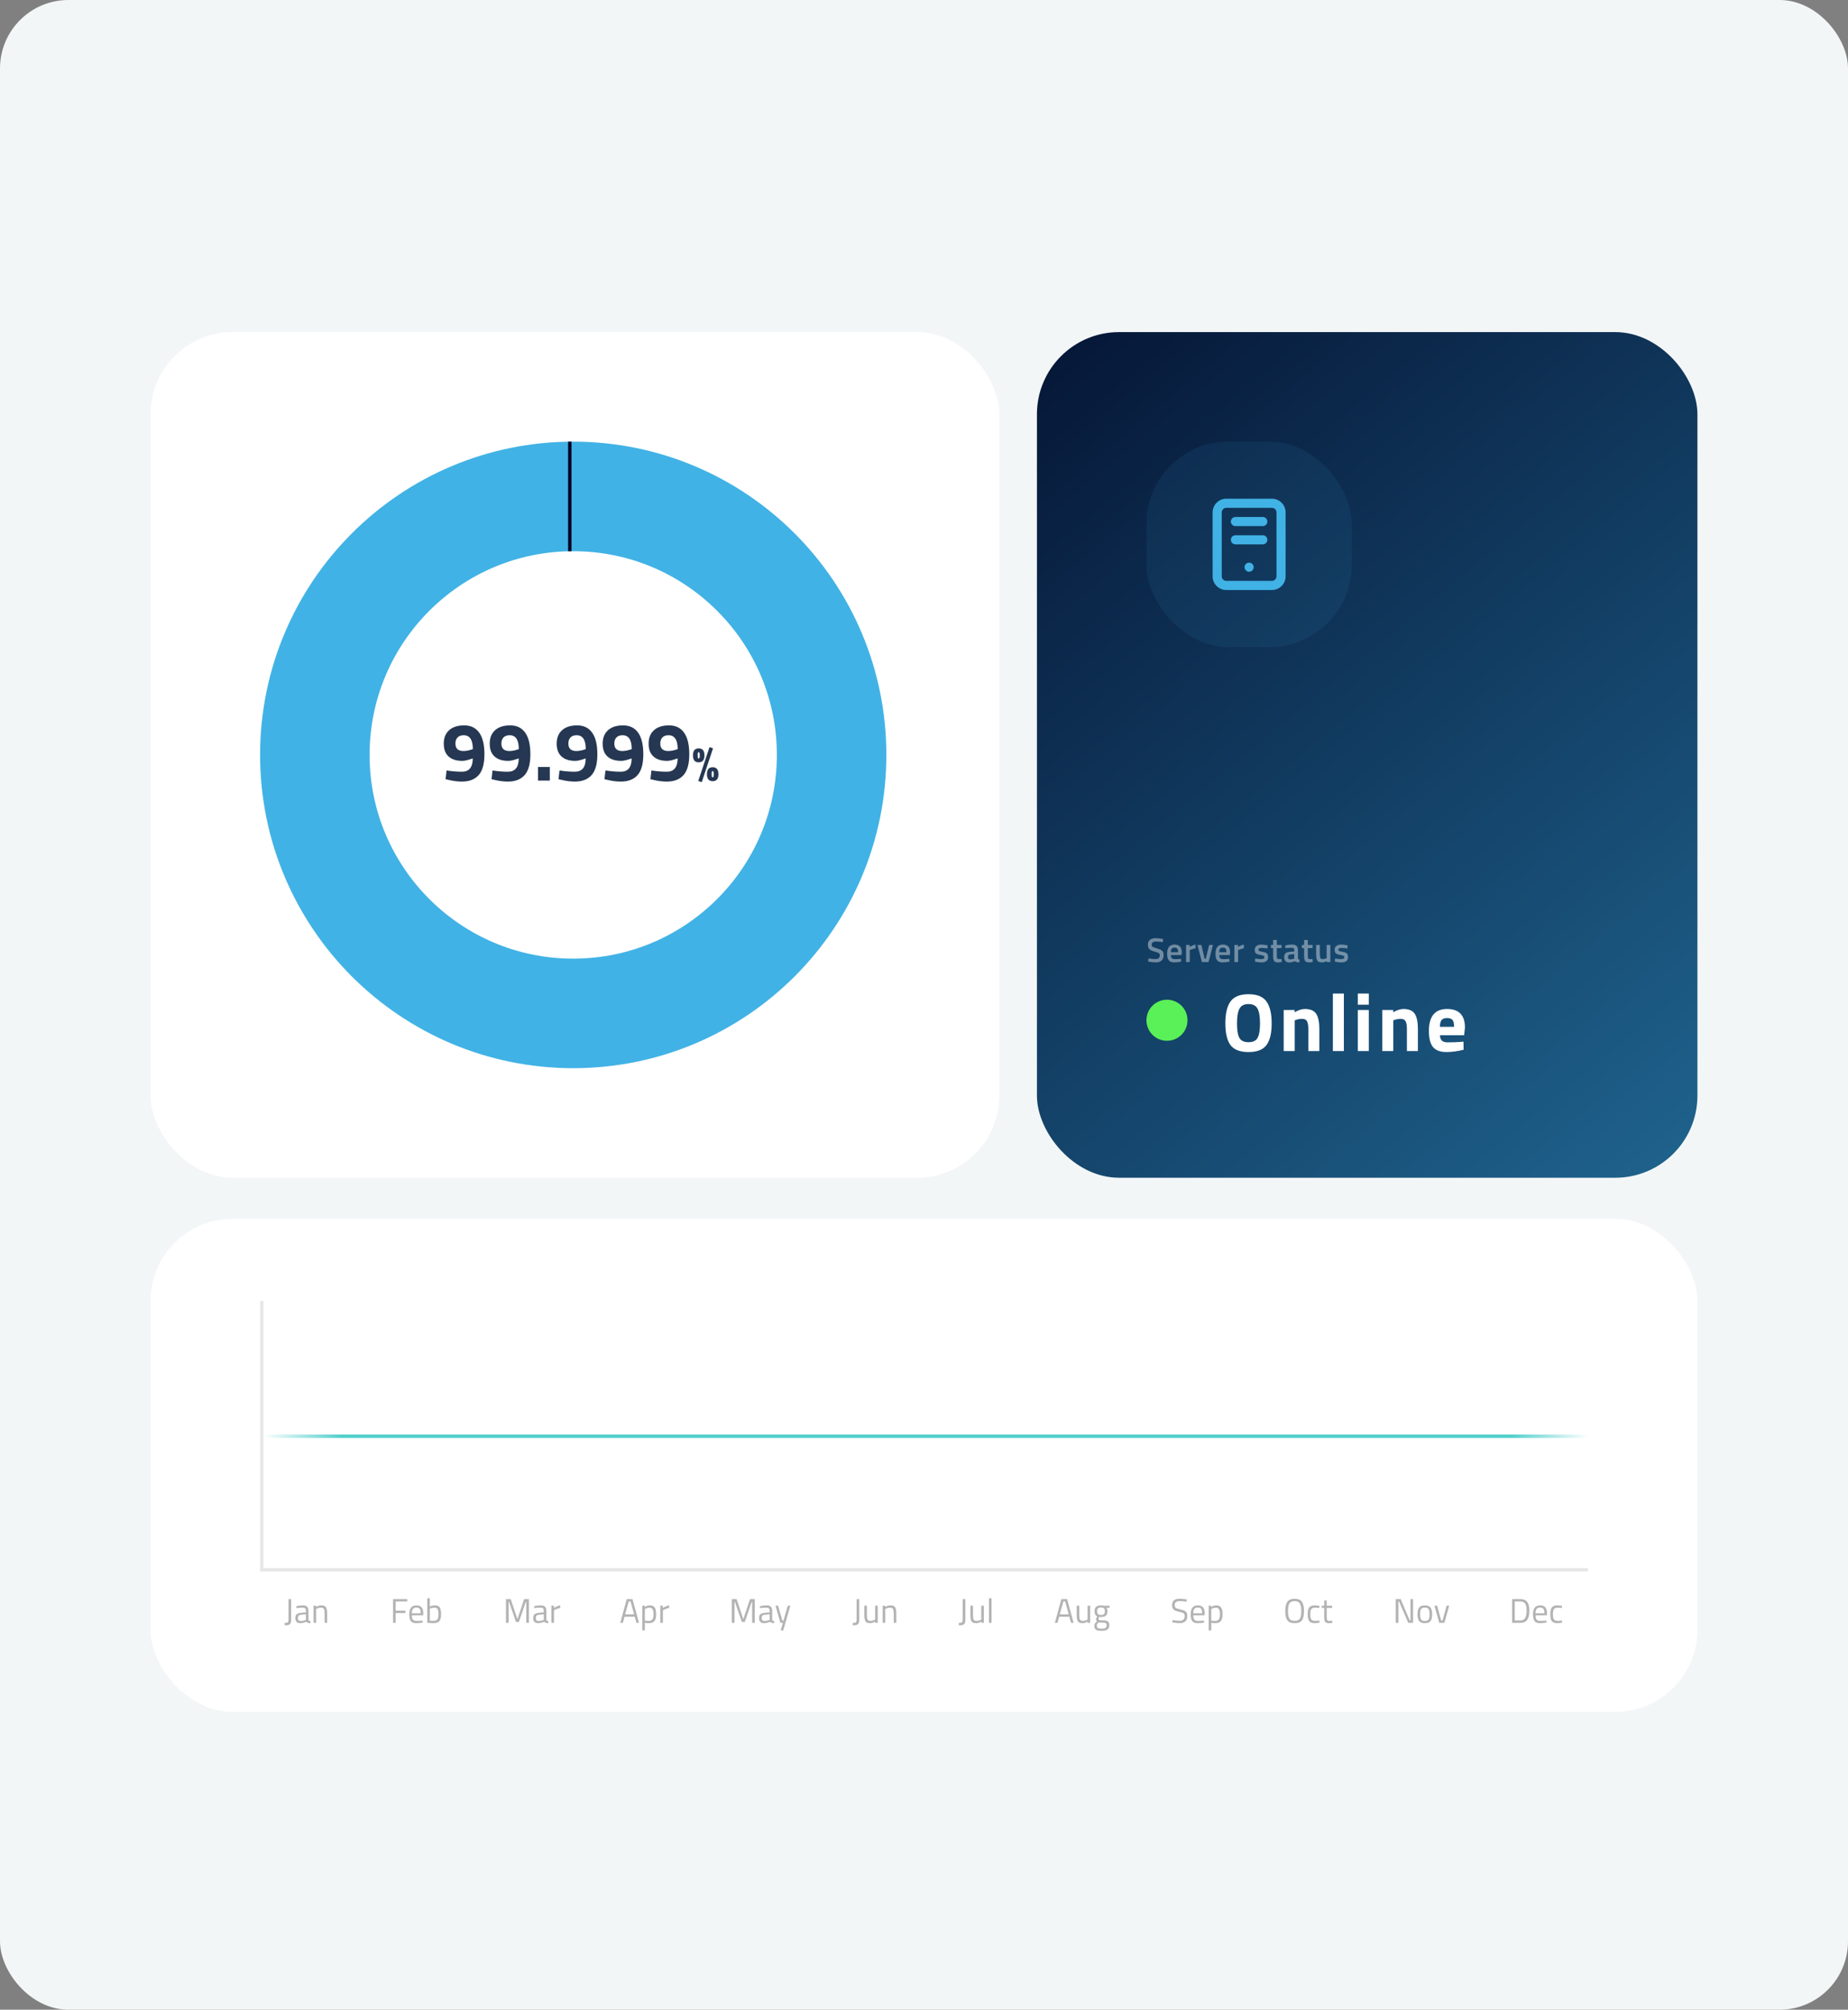 <svg width="540" height="587" viewBox="0 0 540 587" fill="none" xmlns="http://www.w3.org/2000/svg">
<rect x="0" y="0" width="540" height="587" fill="#808080" stroke="none"/>
<g clip-path="url(#clip0_2639_571)">
<rect y="0" width="540" height="587" rx="20" fill="#F3F6F7"/>
<rect x="44" y="97" width="248" height="247" rx="24" fill="white"/>
<circle cx="167.5" cy="220.5" r="75.5" stroke="#41B2E5" stroke-width="32"/>
<path d="M167 145C166.667 145 166.333 145 166 145" stroke="#000624" stroke-width="32"/>
<path d="M134.952 225.408C137.08 225.408 138.144 224.112 138.144 221.52L137.64 221.688C136.536 222.056 135.696 222.24 135.12 222.24C133.376 222.24 132.032 221.816 131.088 220.968C130.144 220.12 129.672 218.864 129.672 217.2C129.672 215.52 130.192 214.216 131.232 213.288C132.272 212.344 133.744 211.872 135.648 211.872C137.568 211.872 139.032 212.584 140.04 214.008C141.048 215.416 141.552 217.52 141.552 220.32C141.552 223.104 140.992 225.128 139.872 226.392C138.752 227.656 137.112 228.288 134.952 228.288C133.704 228.288 132.368 228.112 130.944 227.76L130.2 227.592L130.488 225.048C132.12 225.288 133.608 225.408 134.952 225.408ZM135.408 219.36C136.144 219.36 136.936 219.216 137.784 218.928L138.168 218.808C138.168 216.104 137.272 214.752 135.48 214.752C134.712 214.752 134.12 214.968 133.704 215.4C133.288 215.816 133.08 216.408 133.08 217.176C133.08 218.632 133.856 219.36 135.408 219.36ZM148.382 225.408C150.51 225.408 151.574 224.112 151.574 221.52L151.07 221.688C149.966 222.056 149.126 222.24 148.55 222.24C146.806 222.24 145.462 221.816 144.518 220.968C143.574 220.12 143.102 218.864 143.102 217.2C143.102 215.52 143.622 214.216 144.662 213.288C145.702 212.344 147.174 211.872 149.078 211.872C150.998 211.872 152.462 212.584 153.47 214.008C154.478 215.416 154.982 217.52 154.982 220.32C154.982 223.104 154.422 225.128 153.302 226.392C152.182 227.656 150.542 228.288 148.382 228.288C147.134 228.288 145.798 228.112 144.374 227.76L143.63 227.592L143.918 225.048C145.55 225.288 147.038 225.408 148.382 225.408ZM148.838 219.36C149.574 219.36 150.366 219.216 151.214 218.928L151.598 218.808C151.598 216.104 150.702 214.752 148.91 214.752C148.142 214.752 147.55 214.968 147.134 215.4C146.718 215.816 146.51 216.408 146.51 217.176C146.51 218.632 147.286 219.36 148.838 219.36ZM157.203 228V224.016H160.659V228H157.203ZM167.952 225.408C170.08 225.408 171.144 224.112 171.144 221.52L170.64 221.688C169.536 222.056 168.696 222.24 168.12 222.24C166.376 222.24 165.032 221.816 164.088 220.968C163.144 220.12 162.672 218.864 162.672 217.2C162.672 215.52 163.192 214.216 164.232 213.288C165.272 212.344 166.744 211.872 168.648 211.872C170.568 211.872 172.032 212.584 173.04 214.008C174.048 215.416 174.552 217.52 174.552 220.32C174.552 223.104 173.992 225.128 172.872 226.392C171.752 227.656 170.112 228.288 167.952 228.288C166.704 228.288 165.368 228.112 163.944 227.76L163.2 227.592L163.488 225.048C165.12 225.288 166.608 225.408 167.952 225.408ZM168.408 219.36C169.144 219.36 169.936 219.216 170.784 218.928L171.168 218.808C171.168 216.104 170.272 214.752 168.48 214.752C167.712 214.752 167.12 214.968 166.704 215.4C166.288 215.816 166.08 216.408 166.08 217.176C166.08 218.632 166.856 219.36 168.408 219.36ZM181.382 225.408C183.51 225.408 184.574 224.112 184.574 221.52L184.07 221.688C182.966 222.056 182.126 222.24 181.55 222.24C179.806 222.24 178.462 221.816 177.518 220.968C176.574 220.12 176.102 218.864 176.102 217.2C176.102 215.52 176.622 214.216 177.662 213.288C178.702 212.344 180.174 211.872 182.078 211.872C183.998 211.872 185.462 212.584 186.47 214.008C187.478 215.416 187.982 217.52 187.982 220.32C187.982 223.104 187.422 225.128 186.302 226.392C185.182 227.656 183.542 228.288 181.382 228.288C180.134 228.288 178.798 228.112 177.374 227.76L176.63 227.592L176.918 225.048C178.55 225.288 180.038 225.408 181.382 225.408ZM181.838 219.36C182.574 219.36 183.366 219.216 184.214 218.928L184.598 218.808C184.598 216.104 183.702 214.752 181.91 214.752C181.142 214.752 180.55 214.968 180.134 215.4C179.718 215.816 179.51 216.408 179.51 217.176C179.51 218.632 180.286 219.36 181.838 219.36ZM194.811 225.408C196.939 225.408 198.003 224.112 198.003 221.52L197.499 221.688C196.395 222.056 195.555 222.24 194.979 222.24C193.235 222.24 191.891 221.816 190.947 220.968C190.003 220.12 189.531 218.864 189.531 217.2C189.531 215.52 190.051 214.216 191.091 213.288C192.131 212.344 193.603 211.872 195.507 211.872C197.427 211.872 198.891 212.584 199.899 214.008C200.907 215.416 201.411 217.52 201.411 220.32C201.411 223.104 200.851 225.128 199.731 226.392C198.611 227.656 196.971 228.288 194.811 228.288C193.563 228.288 192.227 228.112 190.803 227.76L190.059 227.592L190.347 225.048C191.979 225.288 193.467 225.408 194.811 225.408ZM195.267 219.36C196.003 219.36 196.795 219.216 197.643 218.928L198.027 218.808C198.027 216.104 197.131 214.752 195.339 214.752C194.571 214.752 193.979 214.968 193.563 215.4C193.147 215.816 192.939 216.408 192.939 217.176C192.939 218.632 193.715 219.36 195.267 219.36ZM204.039 228.112L207.329 218.214L208.351 218.578L205.061 228.448L204.039 228.112ZM202.485 220.636C202.485 219.274 203.045 218.592 204.165 218.592C205.285 218.592 205.845 219.274 205.845 220.636C205.845 221.99 205.285 222.666 204.165 222.666C203.045 222.666 202.485 221.99 202.485 220.636ZM203.913 219.922C203.876 220.053 203.857 220.286 203.857 220.622C203.857 220.958 203.876 221.196 203.913 221.336C203.96 221.476 204.044 221.546 204.165 221.546C204.286 221.546 204.366 221.476 204.403 221.336C204.45 221.196 204.473 220.958 204.473 220.622C204.473 220.286 204.45 220.053 204.403 219.922C204.366 219.782 204.286 219.712 204.165 219.712C204.044 219.712 203.96 219.782 203.913 219.922ZM206.573 226.138C206.573 224.776 207.133 224.094 208.253 224.094C209.373 224.094 209.933 224.776 209.933 226.138C209.933 227.492 209.373 228.168 208.253 228.168C207.133 228.168 206.573 227.492 206.573 226.138ZM208.001 225.424C207.964 225.555 207.945 225.788 207.945 226.124C207.945 226.46 207.964 226.698 208.001 226.838C208.048 226.978 208.132 227.048 208.253 227.048C208.374 227.048 208.454 226.978 208.491 226.838C208.538 226.698 208.561 226.46 208.561 226.124C208.561 225.788 208.538 225.555 208.491 225.424C208.454 225.284 208.374 225.214 208.253 225.214C208.132 225.214 208.048 225.284 208.001 225.424Z" fill="#253752"/>
<rect x="303" y="97" width="193" height="247" rx="24" fill="url(#paint0_linear_2639_571)"/>
<rect x="335" y="129" width="60" height="60" rx="24" fill="#41B2E5" fill-opacity="0.08"/>
<path d="M361 151C360.264 151 359.667 151.597 359.667 152.334C359.667 153.07 360.264 153.667 361 153.667H369C369.736 153.667 370.333 153.07 370.333 152.334C370.333 151.597 369.736 151 369 151H361Z" fill="#41B2E5"/>
<path d="M361 156.334C360.264 156.334 359.667 156.931 359.667 157.667C359.667 158.403 360.264 159 361 159H369C369.736 159 370.333 158.403 370.333 157.667C370.333 156.931 369.736 156.334 369 156.334H361Z" fill="#41B2E5"/>
<path d="M366.333 165.667C366.333 166.403 365.736 167 365 167C364.264 167 363.667 166.403 363.667 165.667C363.667 164.931 364.264 164.334 365 164.334C365.736 164.334 366.333 164.931 366.333 165.667Z" fill="#41B2E5"/>
<path fill-rule="evenodd" clip-rule="evenodd" d="M354.333 149.667C354.333 147.458 356.124 145.667 358.333 145.667H371.667C373.876 145.667 375.667 147.458 375.667 149.667V168.334C375.667 170.543 373.876 172.334 371.667 172.334H358.333C356.124 172.334 354.333 170.543 354.333 168.334V149.667ZM358.333 148.334H371.667C372.403 148.334 373 148.931 373 149.667V168.334C373 169.07 372.403 169.667 371.667 169.667H358.333C357.597 169.667 357 169.07 357 168.334V149.667C357 148.931 357.597 148.334 358.333 148.334Z" fill="#41B2E5"/>
<path d="M337.8 275.01C336.953 275.01 336.53 275.307 336.53 275.9C336.53 276.207 336.63 276.427 336.83 276.56C337.03 276.687 337.47 276.847 338.15 277.04C338.837 277.227 339.32 277.454 339.6 277.72C339.88 277.98 340.02 278.394 340.02 278.96C340.02 279.68 339.813 280.22 339.4 280.58C338.993 280.934 338.437 281.11 337.73 281.11C337.163 281.11 336.537 281.044 335.85 280.91L335.49 280.84L335.6 279.95C336.5 280.07 337.187 280.13 337.66 280.13C338.487 280.13 338.9 279.764 338.9 279.03C338.9 278.744 338.807 278.534 338.62 278.4C338.433 278.26 338.013 278.11 337.36 277.95C336.707 277.784 336.22 277.557 335.9 277.27C335.58 276.984 335.42 276.53 335.42 275.91C335.42 275.29 335.62 274.824 336.02 274.51C336.427 274.19 336.987 274.03 337.7 274.03C338.213 274.03 338.82 274.09 339.52 274.21L339.87 274.27L339.78 275.17C338.847 275.064 338.187 275.01 337.8 275.01ZM344.85 280.1L345.13 280.07L345.15 280.88C344.39 281.034 343.716 281.11 343.13 281.11C342.39 281.11 341.856 280.907 341.53 280.5C341.21 280.094 341.05 279.444 341.05 278.55C341.05 276.777 341.773 275.89 343.22 275.89C344.62 275.89 345.32 276.654 345.32 278.18L345.25 278.96H342.15C342.156 279.374 342.246 279.677 342.42 279.87C342.593 280.064 342.916 280.16 343.39 280.16C343.863 280.16 344.35 280.14 344.85 280.1ZM344.25 278.12C344.25 277.627 344.17 277.284 344.01 277.09C343.856 276.89 343.593 276.79 343.22 276.79C342.846 276.79 342.573 276.894 342.4 277.1C342.233 277.307 342.146 277.647 342.14 278.12H344.25ZM346.568 281V276H347.648V276.6C348.214 276.234 348.781 275.997 349.348 275.89V276.98C348.774 277.094 348.284 277.24 347.878 277.42L347.658 277.51V281H346.568ZM349.911 276H351.051L352.011 280.07H352.331L353.331 276H354.441L353.141 281H351.201L349.911 276ZM358.975 280.1L359.255 280.07L359.275 280.88C358.515 281.034 357.842 281.11 357.255 281.11C356.515 281.11 355.982 280.907 355.655 280.5C355.335 280.094 355.175 279.444 355.175 278.55C355.175 276.777 355.898 275.89 357.345 275.89C358.745 275.89 359.445 276.654 359.445 278.18L359.375 278.96H356.275C356.282 279.374 356.372 279.677 356.545 279.87C356.718 280.064 357.042 280.16 357.515 280.16C357.988 280.16 358.475 280.14 358.975 280.1ZM358.375 278.12C358.375 277.627 358.295 277.284 358.135 277.09C357.982 276.89 357.718 276.79 357.345 276.79C356.972 276.79 356.698 276.894 356.525 277.1C356.358 277.307 356.272 277.647 356.265 278.12H358.375ZM360.693 281V276H361.773V276.6C362.34 276.234 362.907 275.997 363.473 275.89V276.98C362.9 277.094 362.41 277.24 362.003 277.42L361.783 277.51V281H360.693ZM370.374 277.03C369.587 276.924 369.017 276.87 368.664 276.87C368.31 276.87 368.064 276.914 367.924 277C367.79 277.08 367.724 277.21 367.724 277.39C367.724 277.57 367.797 277.697 367.944 277.77C368.097 277.844 368.45 277.93 369.004 278.03C369.564 278.124 369.96 278.274 370.194 278.48C370.427 278.687 370.544 279.054 370.544 279.58C370.544 280.107 370.374 280.494 370.034 280.74C369.7 280.987 369.21 281.11 368.564 281.11C368.157 281.11 367.644 281.054 367.024 280.94L366.714 280.89L366.754 279.98C367.554 280.087 368.13 280.14 368.484 280.14C368.837 280.14 369.087 280.097 369.234 280.01C369.387 279.924 369.464 279.78 369.464 279.58C369.464 279.38 369.39 279.244 369.244 279.17C369.104 279.09 368.76 279.007 368.214 278.92C367.674 278.827 367.277 278.684 367.024 278.49C366.77 278.297 366.644 277.944 366.644 277.43C366.644 276.917 366.817 276.534 367.164 276.28C367.517 276.027 367.967 275.9 368.514 275.9C368.94 275.9 369.464 275.954 370.084 276.06L370.394 276.12L370.374 277.03ZM374.481 276.93H373.101V279.13C373.101 279.537 373.131 279.807 373.191 279.94C373.251 280.074 373.405 280.14 373.651 280.14L374.471 280.11L374.521 280.98C374.075 281.067 373.735 281.11 373.501 281.11C372.935 281.11 372.545 280.98 372.331 280.72C372.125 280.46 372.021 279.97 372.021 279.25V276.93H371.381V276H372.021V274.55H373.101V276H374.481V276.93ZM379.275 277.54V279.82C379.282 279.967 379.319 280.077 379.385 280.15C379.459 280.217 379.569 280.26 379.715 280.28L379.685 281.11C379.112 281.11 378.669 280.987 378.355 280.74C377.822 280.987 377.285 281.11 376.745 281.11C375.752 281.11 375.255 280.58 375.255 279.52C375.255 279.014 375.389 278.647 375.655 278.42C375.929 278.194 376.345 278.057 376.905 278.01L378.195 277.9V277.54C378.195 277.274 378.135 277.087 378.015 276.98C377.902 276.874 377.732 276.82 377.505 276.82C377.079 276.82 376.545 276.847 375.905 276.9L375.585 276.92L375.545 276.15C376.272 275.977 376.939 275.89 377.545 275.89C378.159 275.89 378.599 276.024 378.865 276.29C379.139 276.55 379.275 276.967 379.275 277.54ZM377.035 278.78C376.575 278.82 376.345 279.07 376.345 279.53C376.345 279.99 376.549 280.22 376.955 280.22C377.289 280.22 377.642 280.167 378.015 280.06L378.195 280V278.67L377.035 278.78ZM383.534 276.93H382.154V279.13C382.154 279.537 382.184 279.807 382.244 279.94C382.304 280.074 382.457 280.14 382.704 280.14L383.524 280.11L383.574 280.98C383.127 281.067 382.787 281.11 382.554 281.11C381.987 281.11 381.597 280.98 381.384 280.72C381.177 280.46 381.074 279.97 381.074 279.25V276.93H380.434V276H381.074V274.55H382.154V276H383.534V276.93ZM387.658 276H388.738V281H387.658V280.69C387.171 280.97 386.721 281.11 386.308 281.11C385.621 281.11 385.161 280.927 384.928 280.56C384.694 280.187 384.578 279.537 384.578 278.61V276H385.668V278.62C385.668 279.22 385.718 279.624 385.818 279.83C385.918 280.037 386.151 280.14 386.518 280.14C386.878 280.14 387.208 280.074 387.508 279.94L387.658 279.88V276ZM393.727 277.03C392.941 276.924 392.371 276.87 392.017 276.87C391.664 276.87 391.417 276.914 391.277 277C391.144 277.08 391.077 277.21 391.077 277.39C391.077 277.57 391.151 277.697 391.297 277.77C391.451 277.844 391.804 277.93 392.357 278.03C392.917 278.124 393.314 278.274 393.547 278.48C393.781 278.687 393.897 279.054 393.897 279.58C393.897 280.107 393.727 280.494 393.387 280.74C393.054 280.987 392.564 281.11 391.917 281.11C391.511 281.11 390.997 281.054 390.377 280.94L390.067 280.89L390.107 279.98C390.907 280.087 391.484 280.14 391.837 280.14C392.191 280.14 392.441 280.097 392.587 280.01C392.741 279.924 392.817 279.78 392.817 279.58C392.817 279.38 392.744 279.244 392.597 279.17C392.457 279.09 392.114 279.007 391.567 278.92C391.027 278.827 390.631 278.684 390.377 278.49C390.124 278.297 389.997 277.944 389.997 277.43C389.997 276.917 390.171 276.534 390.517 276.28C390.871 276.027 391.321 275.9 391.867 275.9C392.294 275.9 392.817 275.954 393.437 276.06L393.747 276.12L393.727 277.03Z" fill="white" fill-opacity="0.4"/>
<circle cx="341" cy="298" r="6" fill="#5AF057"/>
<path d="M362.16 303.16C362.64 303.992 363.528 304.408 364.824 304.408C366.12 304.408 367 303.992 367.464 303.16C367.944 302.312 368.184 300.904 368.184 298.936C368.184 296.952 367.944 295.512 367.464 294.616C366.984 293.72 366.104 293.272 364.824 293.272C363.544 293.272 362.664 293.72 362.184 294.616C361.704 295.512 361.464 296.952 361.464 298.936C361.464 300.904 361.696 302.312 362.16 303.16ZM370.056 305.272C369.048 306.616 367.304 307.288 364.824 307.288C362.344 307.288 360.592 306.616 359.568 305.272C358.56 303.912 358.056 301.792 358.056 298.912C358.056 296.032 358.56 293.896 359.568 292.504C360.592 291.096 362.344 290.392 364.824 290.392C367.304 290.392 369.048 291.096 370.056 292.504C371.08 293.896 371.592 296.032 371.592 298.912C371.592 301.792 371.08 303.912 370.056 305.272ZM378.32 307H375.104V295H378.296V295.672C379.384 295.032 380.384 294.712 381.296 294.712C382.896 294.712 384 295.184 384.608 296.128C385.216 297.072 385.52 298.528 385.52 300.496V307H382.304V300.592C382.304 299.568 382.184 298.816 381.944 298.336C381.704 297.84 381.224 297.592 380.504 297.592C379.848 297.592 379.216 297.704 378.608 297.928L378.32 298.024V307ZM389.474 307V290.2H392.69V307H389.474ZM396.759 307V295H399.975V307H396.759ZM396.759 293.464V290.2H399.975V293.464H396.759ZM407.122 307H403.906V295H407.098V295.672C408.186 295.032 409.186 294.712 410.098 294.712C411.698 294.712 412.802 295.184 413.41 296.128C414.018 297.072 414.322 298.528 414.322 300.496V307H411.106V300.592C411.106 299.568 410.986 298.816 410.746 298.336C410.506 297.84 410.026 297.592 409.306 297.592C408.65 297.592 408.018 297.704 407.41 297.928L407.122 298.024V307ZM420.772 302.368C420.788 303.104 420.98 303.64 421.348 303.976C421.732 304.296 422.276 304.456 422.98 304.456C424.468 304.456 425.796 304.408 426.964 304.312L427.636 304.24L427.684 306.616C425.844 307.064 424.18 307.288 422.692 307.288C420.884 307.288 419.572 306.808 418.756 305.848C417.94 304.888 417.532 303.328 417.532 301.168C417.532 296.864 419.3 294.712 422.836 294.712C426.324 294.712 428.068 296.52 428.068 300.136L427.828 302.368H420.772ZM424.9 299.92C424.9 298.96 424.748 298.296 424.444 297.928C424.14 297.544 423.604 297.352 422.836 297.352C422.084 297.352 421.548 297.552 421.228 297.952C420.924 298.336 420.764 298.992 420.748 299.92H424.9Z" fill="white"/>
<rect x="44" y="356" width="452" height="144" rx="24" fill="white"/>
<rect x="76" y="380" width="1" height="79" fill="#E7E7E7"/>
<rect x="76" y="458" width="388" height="1" fill="#E7E7E7"/>
<rect x="77" y="419" width="387" height="1" fill="url(#paint1_linear_2639_571)"/>
<path d="M83.18 474.72V474.03C83.66 474.03 83.967 473.974 84.1 473.86C84.24 473.74 84.31 473.434 84.31 472.94V467.08H85.07L85.08 473.05C85.08 473.61 84.987 474.02 84.8 474.28C84.647 474.5 84.343 474.637 83.89 474.69C83.71 474.71 83.473 474.72 83.18 474.72ZM90.141 470.51V473.07C90.161 473.317 90.354 473.464 90.721 473.51L90.691 474.1C90.164 474.1 89.767 473.967 89.501 473.7C88.901 473.967 88.301 474.1 87.701 474.1C87.241 474.1 86.891 473.97 86.651 473.71C86.411 473.45 86.291 473.077 86.291 472.59C86.291 472.104 86.414 471.747 86.661 471.52C86.907 471.287 87.294 471.144 87.821 471.09L89.391 470.94V470.51C89.391 470.17 89.317 469.927 89.171 469.78C89.024 469.634 88.824 469.56 88.571 469.56C88.037 469.56 87.484 469.594 86.911 469.66L86.601 469.69L86.571 469.12C87.304 468.974 87.954 468.9 88.521 468.9C89.087 468.9 89.497 469.03 89.751 469.29C90.011 469.55 90.141 469.957 90.141 470.51ZM87.061 472.55C87.061 473.164 87.314 473.47 87.821 473.47C88.274 473.47 88.721 473.394 89.161 473.24L89.391 473.16V471.51L87.911 471.65C87.611 471.677 87.394 471.764 87.261 471.91C87.127 472.057 87.061 472.27 87.061 472.55ZM92.37 474H91.62V469H92.36V469.35C92.9 469.05 93.417 468.9 93.91 468.9C94.577 468.9 95.024 469.08 95.25 469.44C95.484 469.8 95.6 470.44 95.6 471.36V474H94.86V471.38C94.86 470.687 94.79 470.214 94.65 469.96C94.517 469.7 94.227 469.57 93.78 469.57C93.567 469.57 93.34 469.604 93.1 469.67C92.867 469.73 92.687 469.79 92.56 469.85L92.37 469.94V474Z" fill="black" fill-opacity="0.3"/>
<path d="M114.85 474V467.08H118.99V467.76H115.62V470.46H118.47V471.14H115.62V474H114.85ZM123.208 473.38L123.498 473.35L123.518 473.94C122.758 474.047 122.108 474.1 121.568 474.1C120.848 474.1 120.338 473.894 120.038 473.48C119.738 473.06 119.588 472.41 119.588 471.53C119.588 469.777 120.285 468.9 121.678 468.9C122.351 468.9 122.855 469.09 123.188 469.47C123.521 469.844 123.688 470.434 123.688 471.24L123.648 471.81H120.348C120.348 472.364 120.448 472.774 120.648 473.04C120.848 473.307 121.195 473.44 121.688 473.44C122.188 473.44 122.695 473.42 123.208 473.38ZM122.938 471.21C122.938 470.597 122.838 470.164 122.638 469.91C122.445 469.657 122.125 469.53 121.678 469.53C121.238 469.53 120.905 469.664 120.678 469.93C120.458 470.197 120.345 470.624 120.338 471.21H122.938ZM127.067 468.9C127.74 468.9 128.21 469.094 128.477 469.48C128.75 469.86 128.887 470.53 128.887 471.49C128.887 472.45 128.717 473.127 128.377 473.52C128.043 473.907 127.427 474.1 126.527 474.1C126.247 474.1 125.783 474.074 125.137 474.02L124.857 473.99V466.82H125.597V469.25C126.103 469.017 126.593 468.9 127.067 468.9ZM126.517 473.43C127.17 473.43 127.6 473.284 127.807 472.99C128.02 472.69 128.127 472.187 128.127 471.48C128.127 470.774 128.043 470.28 127.877 470C127.71 469.714 127.413 469.57 126.987 469.57C126.6 469.57 126.203 469.644 125.797 469.79L125.597 469.86V473.38C126.03 473.414 126.337 473.43 126.517 473.43Z" fill="black" fill-opacity="0.3"/>
<path d="M147.85 474V467.08H149.24L151.2 472.93L153.16 467.08H154.55V474H153.78V467.9H153.64L151.63 473.75H150.77L148.76 467.9H148.62V474H147.85ZM159.648 470.51V473.07C159.668 473.317 159.862 473.464 160.228 473.51L160.198 474.1C159.672 474.1 159.275 473.967 159.008 473.7C158.408 473.967 157.808 474.1 157.208 474.1C156.748 474.1 156.398 473.97 156.158 473.71C155.918 473.45 155.798 473.077 155.798 472.59C155.798 472.104 155.922 471.747 156.168 471.52C156.415 471.287 156.802 471.144 157.328 471.09L158.898 470.94V470.51C158.898 470.17 158.825 469.927 158.678 469.78C158.532 469.634 158.332 469.56 158.078 469.56C157.545 469.56 156.992 469.594 156.418 469.66L156.108 469.69L156.078 469.12C156.812 468.974 157.462 468.9 158.028 468.9C158.595 468.9 159.005 469.03 159.258 469.29C159.518 469.55 159.648 469.957 159.648 470.51ZM156.568 472.55C156.568 473.164 156.822 473.47 157.328 473.47C157.782 473.47 158.228 473.394 158.668 473.24L158.898 473.16V471.51L157.418 471.65C157.118 471.677 156.902 471.764 156.768 471.91C156.635 472.057 156.568 472.27 156.568 472.55ZM161.128 474V469H161.868V469.68C162.448 469.28 163.058 469.017 163.698 468.89V469.65C163.418 469.704 163.125 469.787 162.818 469.9C162.518 470.014 162.288 470.114 162.128 470.2L161.878 470.33V474H161.128Z" fill="black" fill-opacity="0.3"/>
<path d="M181.24 474L183.14 467.08H184.82L186.72 474H185.96L185.46 472.22H182.5L182 474H181.24ZM183.72 467.74L182.67 471.53H185.29L184.24 467.74H183.72ZM187.677 476.22V469H188.417V469.36C188.924 469.054 189.424 468.9 189.917 468.9C190.55 468.9 191.01 469.104 191.297 469.51C191.584 469.91 191.727 470.574 191.727 471.5C191.727 472.427 191.557 473.094 191.217 473.5C190.884 473.9 190.327 474.1 189.547 474.1C189.14 474.1 188.767 474.064 188.427 473.99V476.22H187.677ZM189.807 469.57C189.607 469.57 189.39 469.604 189.157 469.67C188.93 469.737 188.75 469.804 188.617 469.87L188.427 469.97V473.34C188.9 473.414 189.26 473.45 189.507 473.45C190.047 473.45 190.424 473.297 190.637 472.99C190.857 472.684 190.967 472.184 190.967 471.49C190.967 470.797 190.867 470.304 190.667 470.01C190.474 469.717 190.187 469.57 189.807 469.57ZM192.95 474V469H193.69V469.68C194.27 469.28 194.88 469.017 195.52 468.89V469.65C195.24 469.704 194.947 469.787 194.64 469.9C194.34 470.014 194.11 470.114 193.95 470.2L193.7 470.33V474H192.95Z" fill="black" fill-opacity="0.3"/>
<path d="M213.85 474V467.08H215.24L217.2 472.93L219.16 467.08H220.55V474H219.78V467.9H219.64L217.63 473.75H216.77L214.76 467.9H214.62V474H213.85ZM225.648 470.51V473.07C225.668 473.317 225.862 473.464 226.228 473.51L226.198 474.1C225.672 474.1 225.275 473.967 225.008 473.7C224.408 473.967 223.808 474.1 223.208 474.1C222.748 474.1 222.398 473.97 222.158 473.71C221.918 473.45 221.798 473.077 221.798 472.59C221.798 472.104 221.922 471.747 222.168 471.52C222.415 471.287 222.802 471.144 223.328 471.09L224.898 470.94V470.51C224.898 470.17 224.825 469.927 224.678 469.78C224.532 469.634 224.332 469.56 224.078 469.56C223.545 469.56 222.992 469.594 222.418 469.66L222.108 469.69L222.078 469.12C222.812 468.974 223.462 468.9 224.028 468.9C224.595 468.9 225.005 469.03 225.258 469.29C225.518 469.55 225.648 469.957 225.648 470.51ZM222.568 472.55C222.568 473.164 222.822 473.47 223.328 473.47C223.782 473.47 224.228 473.394 224.668 473.24L224.898 473.16V471.51L223.418 471.65C223.118 471.677 222.902 471.764 222.768 471.91C222.635 472.057 222.568 472.27 222.568 472.55ZM226.609 469H227.359L228.609 473.35H228.939L230.199 469H230.949L228.869 476.22H228.119L228.769 474H228.029L226.609 469Z" fill="black" fill-opacity="0.3"/>
<path d="M249.18 474.72V474.03C249.66 474.03 249.967 473.974 250.1 473.86C250.24 473.74 250.31 473.434 250.31 472.94V467.08H251.07L251.08 473.05C251.08 473.61 250.987 474.02 250.8 474.28C250.647 474.5 250.343 474.637 249.89 474.69C249.71 474.71 249.473 474.72 249.18 474.72ZM255.731 469H256.481V474H255.731V473.65C255.231 473.95 254.737 474.1 254.251 474.1C253.571 474.1 253.117 473.924 252.891 473.57C252.671 473.217 252.561 472.564 252.561 471.61V469H253.311V471.6C253.311 472.327 253.374 472.814 253.501 473.06C253.627 473.307 253.914 473.43 254.361 473.43C254.581 473.43 254.804 473.4 255.031 473.34C255.257 473.274 255.431 473.21 255.551 473.15L255.731 473.06V469ZM258.673 474H257.923V469H258.663V469.35C259.203 469.05 259.72 468.9 260.213 468.9C260.88 468.9 261.326 469.08 261.553 469.44C261.786 469.8 261.903 470.44 261.903 471.36V474H261.163V471.38C261.163 470.687 261.093 470.214 260.953 469.96C260.82 469.7 260.53 469.57 260.083 469.57C259.87 469.57 259.643 469.604 259.403 469.67C259.17 469.73 258.99 469.79 258.863 469.85L258.673 469.94V474Z" fill="black" fill-opacity="0.3"/>
<path d="M280.18 474.72V474.03C280.66 474.03 280.967 473.974 281.1 473.86C281.24 473.74 281.31 473.434 281.31 472.94V467.08H282.07L282.08 473.05C282.08 473.61 281.987 474.02 281.8 474.28C281.647 474.5 281.343 474.637 280.89 474.69C280.71 474.71 280.473 474.72 280.18 474.72ZM286.731 469H287.481V474H286.731V473.65C286.231 473.95 285.737 474.1 285.251 474.1C284.571 474.1 284.117 473.924 283.891 473.57C283.671 473.217 283.561 472.564 283.561 471.61V469H284.311V471.6C284.311 472.327 284.374 472.814 284.501 473.06C284.627 473.307 284.914 473.43 285.361 473.43C285.581 473.43 285.804 473.4 286.031 473.34C286.257 473.274 286.431 473.21 286.551 473.15L286.731 473.06V469ZM288.983 474V466.82H289.733V474H288.983Z" fill="black" fill-opacity="0.3"/>
<path d="M308.24 474L310.14 467.08H311.82L313.72 474H312.96L312.46 472.22H309.5L309 474H308.24ZM310.72 467.74L309.67 471.53H312.29L311.24 467.74H310.72ZM317.797 469H318.547V474H317.797V473.65C317.297 473.95 316.804 474.1 316.317 474.1C315.637 474.1 315.184 473.924 314.957 473.57C314.737 473.217 314.627 472.564 314.627 471.61V469H315.377V471.6C315.377 472.327 315.44 472.814 315.567 473.06C315.694 473.307 315.98 473.43 316.427 473.43C316.647 473.43 316.87 473.4 317.097 473.34C317.324 473.274 317.497 473.21 317.617 473.15L317.797 473.06V469ZM321.92 476.35C321.12 476.35 320.56 476.24 320.24 476.02C319.926 475.807 319.77 475.414 319.77 474.84C319.77 474.567 319.83 474.344 319.95 474.17C320.07 474.004 320.273 473.814 320.56 473.6C320.373 473.474 320.28 473.244 320.28 472.91C320.28 472.797 320.363 472.587 320.53 472.28L320.62 472.12C320.093 471.88 319.83 471.377 319.83 470.61C319.83 469.47 320.453 468.9 321.7 468.9C322.02 468.9 322.316 468.934 322.59 469L322.74 469.03L324.22 468.99V469.63L323.27 469.61C323.49 469.83 323.6 470.164 323.6 470.61C323.6 471.237 323.443 471.677 323.13 471.93C322.823 472.177 322.336 472.3 321.67 472.3C321.49 472.3 321.326 472.287 321.18 472.26C321.06 472.554 321 472.744 321 472.83C321 473.037 321.063 473.167 321.19 473.22C321.316 473.267 321.7 473.29 322.34 473.29C322.98 473.29 323.44 473.39 323.72 473.59C324 473.79 324.14 474.18 324.14 474.76C324.14 475.82 323.4 476.35 321.92 476.35ZM320.51 474.78C320.51 475.134 320.606 475.377 320.8 475.51C321 475.65 321.363 475.72 321.89 475.72C322.423 475.72 322.803 475.647 323.03 475.5C323.263 475.354 323.38 475.107 323.38 474.76C323.38 474.42 323.296 474.2 323.13 474.1C322.963 474 322.636 473.95 322.15 473.95L321.07 473.9C320.85 474.06 320.7 474.2 320.62 474.32C320.546 474.44 320.51 474.594 320.51 474.78ZM320.58 470.61C320.58 471.004 320.666 471.284 320.84 471.45C321.02 471.617 321.313 471.7 321.72 471.7C322.126 471.7 322.416 471.617 322.59 471.45C322.763 471.284 322.85 471.004 322.85 470.61C322.85 470.21 322.763 469.927 322.59 469.76C322.416 469.594 322.126 469.51 321.72 469.51C321.313 469.51 321.02 469.597 320.84 469.77C320.666 469.937 320.58 470.217 320.58 470.61Z" fill="black" fill-opacity="0.3"/>
<path d="M344.76 467.65C343.76 467.65 343.26 468.027 343.26 468.78C343.26 469.2 343.373 469.49 343.6 469.65C343.833 469.804 344.3 469.96 345 470.12C345.707 470.274 346.207 470.477 346.5 470.73C346.793 470.977 346.94 471.387 346.94 471.96C346.94 473.38 346.203 474.09 344.73 474.09C344.243 474.09 343.633 474.034 342.9 473.92L342.54 473.87L342.62 473.23C343.527 473.35 344.217 473.41 344.69 473.41C345.677 473.41 346.17 472.947 346.17 472.02C346.17 471.647 346.06 471.38 345.84 471.22C345.627 471.054 345.223 470.914 344.63 470.8C343.85 470.634 343.297 470.42 342.97 470.16C342.643 469.894 342.48 469.45 342.48 468.83C342.48 467.59 343.223 466.97 344.71 466.97C345.197 466.97 345.78 467.02 346.46 467.12L346.8 467.17L346.73 467.82C345.803 467.707 345.147 467.65 344.76 467.65ZM351.54 473.38L351.83 473.35L351.85 473.94C351.09 474.047 350.44 474.1 349.9 474.1C349.18 474.1 348.67 473.894 348.37 473.48C348.07 473.06 347.92 472.41 347.92 471.53C347.92 469.777 348.617 468.9 350.01 468.9C350.683 468.9 351.187 469.09 351.52 469.47C351.853 469.844 352.02 470.434 352.02 471.24L351.98 471.81H348.68C348.68 472.364 348.78 472.774 348.98 473.04C349.18 473.307 349.527 473.44 350.02 473.44C350.52 473.44 351.027 473.42 351.54 473.38ZM351.27 471.21C351.27 470.597 351.17 470.164 350.97 469.91C350.777 469.657 350.457 469.53 350.01 469.53C349.57 469.53 349.237 469.664 349.01 469.93C348.79 470.197 348.677 470.624 348.67 471.21H351.27ZM353.189 476.22V469H353.929V469.36C354.435 469.054 354.935 468.9 355.429 468.9C356.062 468.9 356.522 469.104 356.809 469.51C357.095 469.91 357.239 470.574 357.239 471.5C357.239 472.427 357.069 473.094 356.729 473.5C356.395 473.9 355.839 474.1 355.059 474.1C354.652 474.1 354.279 474.064 353.939 473.99V476.22H353.189ZM355.319 469.57C355.119 469.57 354.902 469.604 354.669 469.67C354.442 469.737 354.262 469.804 354.129 469.87L353.939 469.97V473.34C354.412 473.414 354.772 473.45 355.019 473.45C355.559 473.45 355.935 473.297 356.149 472.99C356.369 472.684 356.479 472.184 356.479 471.49C356.479 470.797 356.379 470.304 356.179 470.01C355.985 469.717 355.699 469.57 355.319 469.57Z" fill="black" fill-opacity="0.3"/>
<path d="M376.36 470.57C376.36 471.584 376.493 472.314 376.76 472.76C377.027 473.2 377.54 473.42 378.3 473.42C379.067 473.42 379.58 473.204 379.84 472.77C380.107 472.337 380.24 471.61 380.24 470.59C380.24 469.57 380.103 468.827 379.83 468.36C379.557 467.894 379.043 467.66 378.29 467.66C377.543 467.66 377.033 467.894 376.76 468.36C376.493 468.82 376.36 469.557 376.36 470.57ZM381.04 470.59C381.04 471.824 380.843 472.717 380.45 473.27C380.057 473.824 379.34 474.1 378.3 474.1C377.267 474.1 376.553 473.817 376.16 473.25C375.767 472.684 375.57 471.794 375.57 470.58C375.57 469.36 375.77 468.457 376.17 467.87C376.57 467.277 377.28 466.98 378.3 466.98C379.32 466.98 380.03 467.274 380.43 467.86C380.837 468.447 381.04 469.357 381.04 470.59ZM384.192 468.9C384.412 468.9 384.785 468.94 385.312 469.02L385.552 469.05L385.522 469.66C384.988 469.6 384.595 469.57 384.342 469.57C383.775 469.57 383.388 469.707 383.182 469.98C382.982 470.247 382.882 470.747 382.882 471.48C382.882 472.207 382.975 472.714 383.162 473C383.355 473.287 383.752 473.43 384.352 473.43L385.532 473.34L385.562 473.96C384.942 474.054 384.478 474.1 384.172 474.1C383.392 474.1 382.852 473.9 382.552 473.5C382.258 473.1 382.112 472.427 382.112 471.48C382.112 470.527 382.272 469.86 382.592 469.48C382.912 469.094 383.445 468.9 384.192 468.9ZM389.267 469.65H387.677V472.04C387.677 472.614 387.717 472.99 387.797 473.17C387.884 473.35 388.084 473.44 388.397 473.44L389.287 473.38L389.337 474C388.89 474.074 388.55 474.11 388.317 474.11C387.797 474.11 387.437 473.984 387.237 473.73C387.037 473.477 386.937 472.994 386.937 472.28V469.65H386.227V469H386.937V467.47H387.677V469H389.267V469.65Z" fill="black" fill-opacity="0.3"/>
<path d="M407.85 474V467.08H409.29L411.94 473.32H412.15V467.08H412.91V474H411.5L408.81 467.76H408.62V474H407.85ZM414.209 471.49C414.209 470.577 414.372 469.917 414.699 469.51C415.026 469.104 415.576 468.9 416.349 468.9C417.129 468.9 417.679 469.104 417.999 469.51C418.326 469.917 418.489 470.577 418.489 471.49C418.489 472.404 418.336 473.067 418.029 473.48C417.722 473.894 417.162 474.1 416.349 474.1C415.536 474.1 414.976 473.894 414.669 473.48C414.362 473.067 414.209 472.404 414.209 471.49ZM414.979 471.48C414.979 472.207 415.066 472.717 415.239 473.01C415.419 473.304 415.789 473.45 416.349 473.45C416.916 473.45 417.286 473.307 417.459 473.02C417.632 472.727 417.719 472.214 417.719 471.48C417.719 470.747 417.622 470.244 417.429 469.97C417.236 469.69 416.876 469.55 416.349 469.55C415.829 469.55 415.469 469.69 415.269 469.97C415.076 470.244 414.979 470.747 414.979 471.48ZM419.154 469H419.954L421.124 473.35H421.494L422.704 469H423.474L422.064 474H420.564L419.154 469Z" fill="black" fill-opacity="0.3"/>
<path d="M444.32 474H441.85V467.08H444.32C445.447 467.08 446.193 467.527 446.56 468.42C446.773 468.934 446.88 469.607 446.88 470.44C446.88 472.18 446.447 473.277 445.58 473.73C445.233 473.91 444.813 474 444.32 474ZM446.09 470.44C446.09 469.114 445.793 468.287 445.2 467.96C444.96 467.827 444.667 467.76 444.32 467.76H442.62V473.32H444.32C445.5 473.32 446.09 472.36 446.09 470.44ZM451.565 473.38L451.855 473.35L451.875 473.94C451.115 474.047 450.465 474.1 449.925 474.1C449.205 474.1 448.695 473.894 448.395 473.48C448.095 473.06 447.945 472.41 447.945 471.53C447.945 469.777 448.642 468.9 450.035 468.9C450.709 468.9 451.212 469.09 451.545 469.47C451.879 469.844 452.045 470.434 452.045 471.24L452.005 471.81H448.705C448.705 472.364 448.805 472.774 449.005 473.04C449.205 473.307 449.552 473.44 450.045 473.44C450.545 473.44 451.052 473.42 451.565 473.38ZM451.295 471.21C451.295 470.597 451.195 470.164 450.995 469.91C450.802 469.657 450.482 469.53 450.035 469.53C449.595 469.53 449.262 469.664 449.035 469.93C448.815 470.197 448.702 470.624 448.695 471.21H451.295ZM455.084 468.9C455.304 468.9 455.677 468.94 456.204 469.02L456.444 469.05L456.414 469.66C455.881 469.6 455.487 469.57 455.234 469.57C454.667 469.57 454.281 469.707 454.074 469.98C453.874 470.247 453.774 470.747 453.774 471.48C453.774 472.207 453.867 472.714 454.054 473C454.247 473.287 454.644 473.43 455.244 473.43L456.424 473.34L456.454 473.96C455.834 474.054 455.371 474.1 455.064 474.1C454.284 474.1 453.744 473.9 453.444 473.5C453.151 473.1 453.004 472.427 453.004 471.48C453.004 470.527 453.164 469.86 453.484 469.48C453.804 469.094 454.337 468.9 455.084 468.9Z" fill="black" fill-opacity="0.3"/>
</g>
<defs>
<linearGradient id="paint0_linear_2639_571" x1="255" y1="54.5" x2="675.5" y2="564.5" gradientUnits="userSpaceOnUse">
<stop stop-color="#000624"/>
<stop offset="1" stop-color="#36AADE"/>
</linearGradient>
<linearGradient id="paint1_linear_2639_571" x1="464" y1="420" x2="77" y2="420" gradientUnits="userSpaceOnUse">
<stop stop-color="#50CFCC" stop-opacity="0"/>
<stop offset="0.058" stop-color="#50CFCC"/>
<stop offset="0.941" stop-color="#50CFCC"/>
<stop offset="1" stop-color="#50CFCC" stop-opacity="0"/>
</linearGradient>
<clipPath id="clip0_2639_571">
<rect y="0" width="540" height="587" rx="20" fill="white"/>
</clipPath>
</defs>
</svg>
